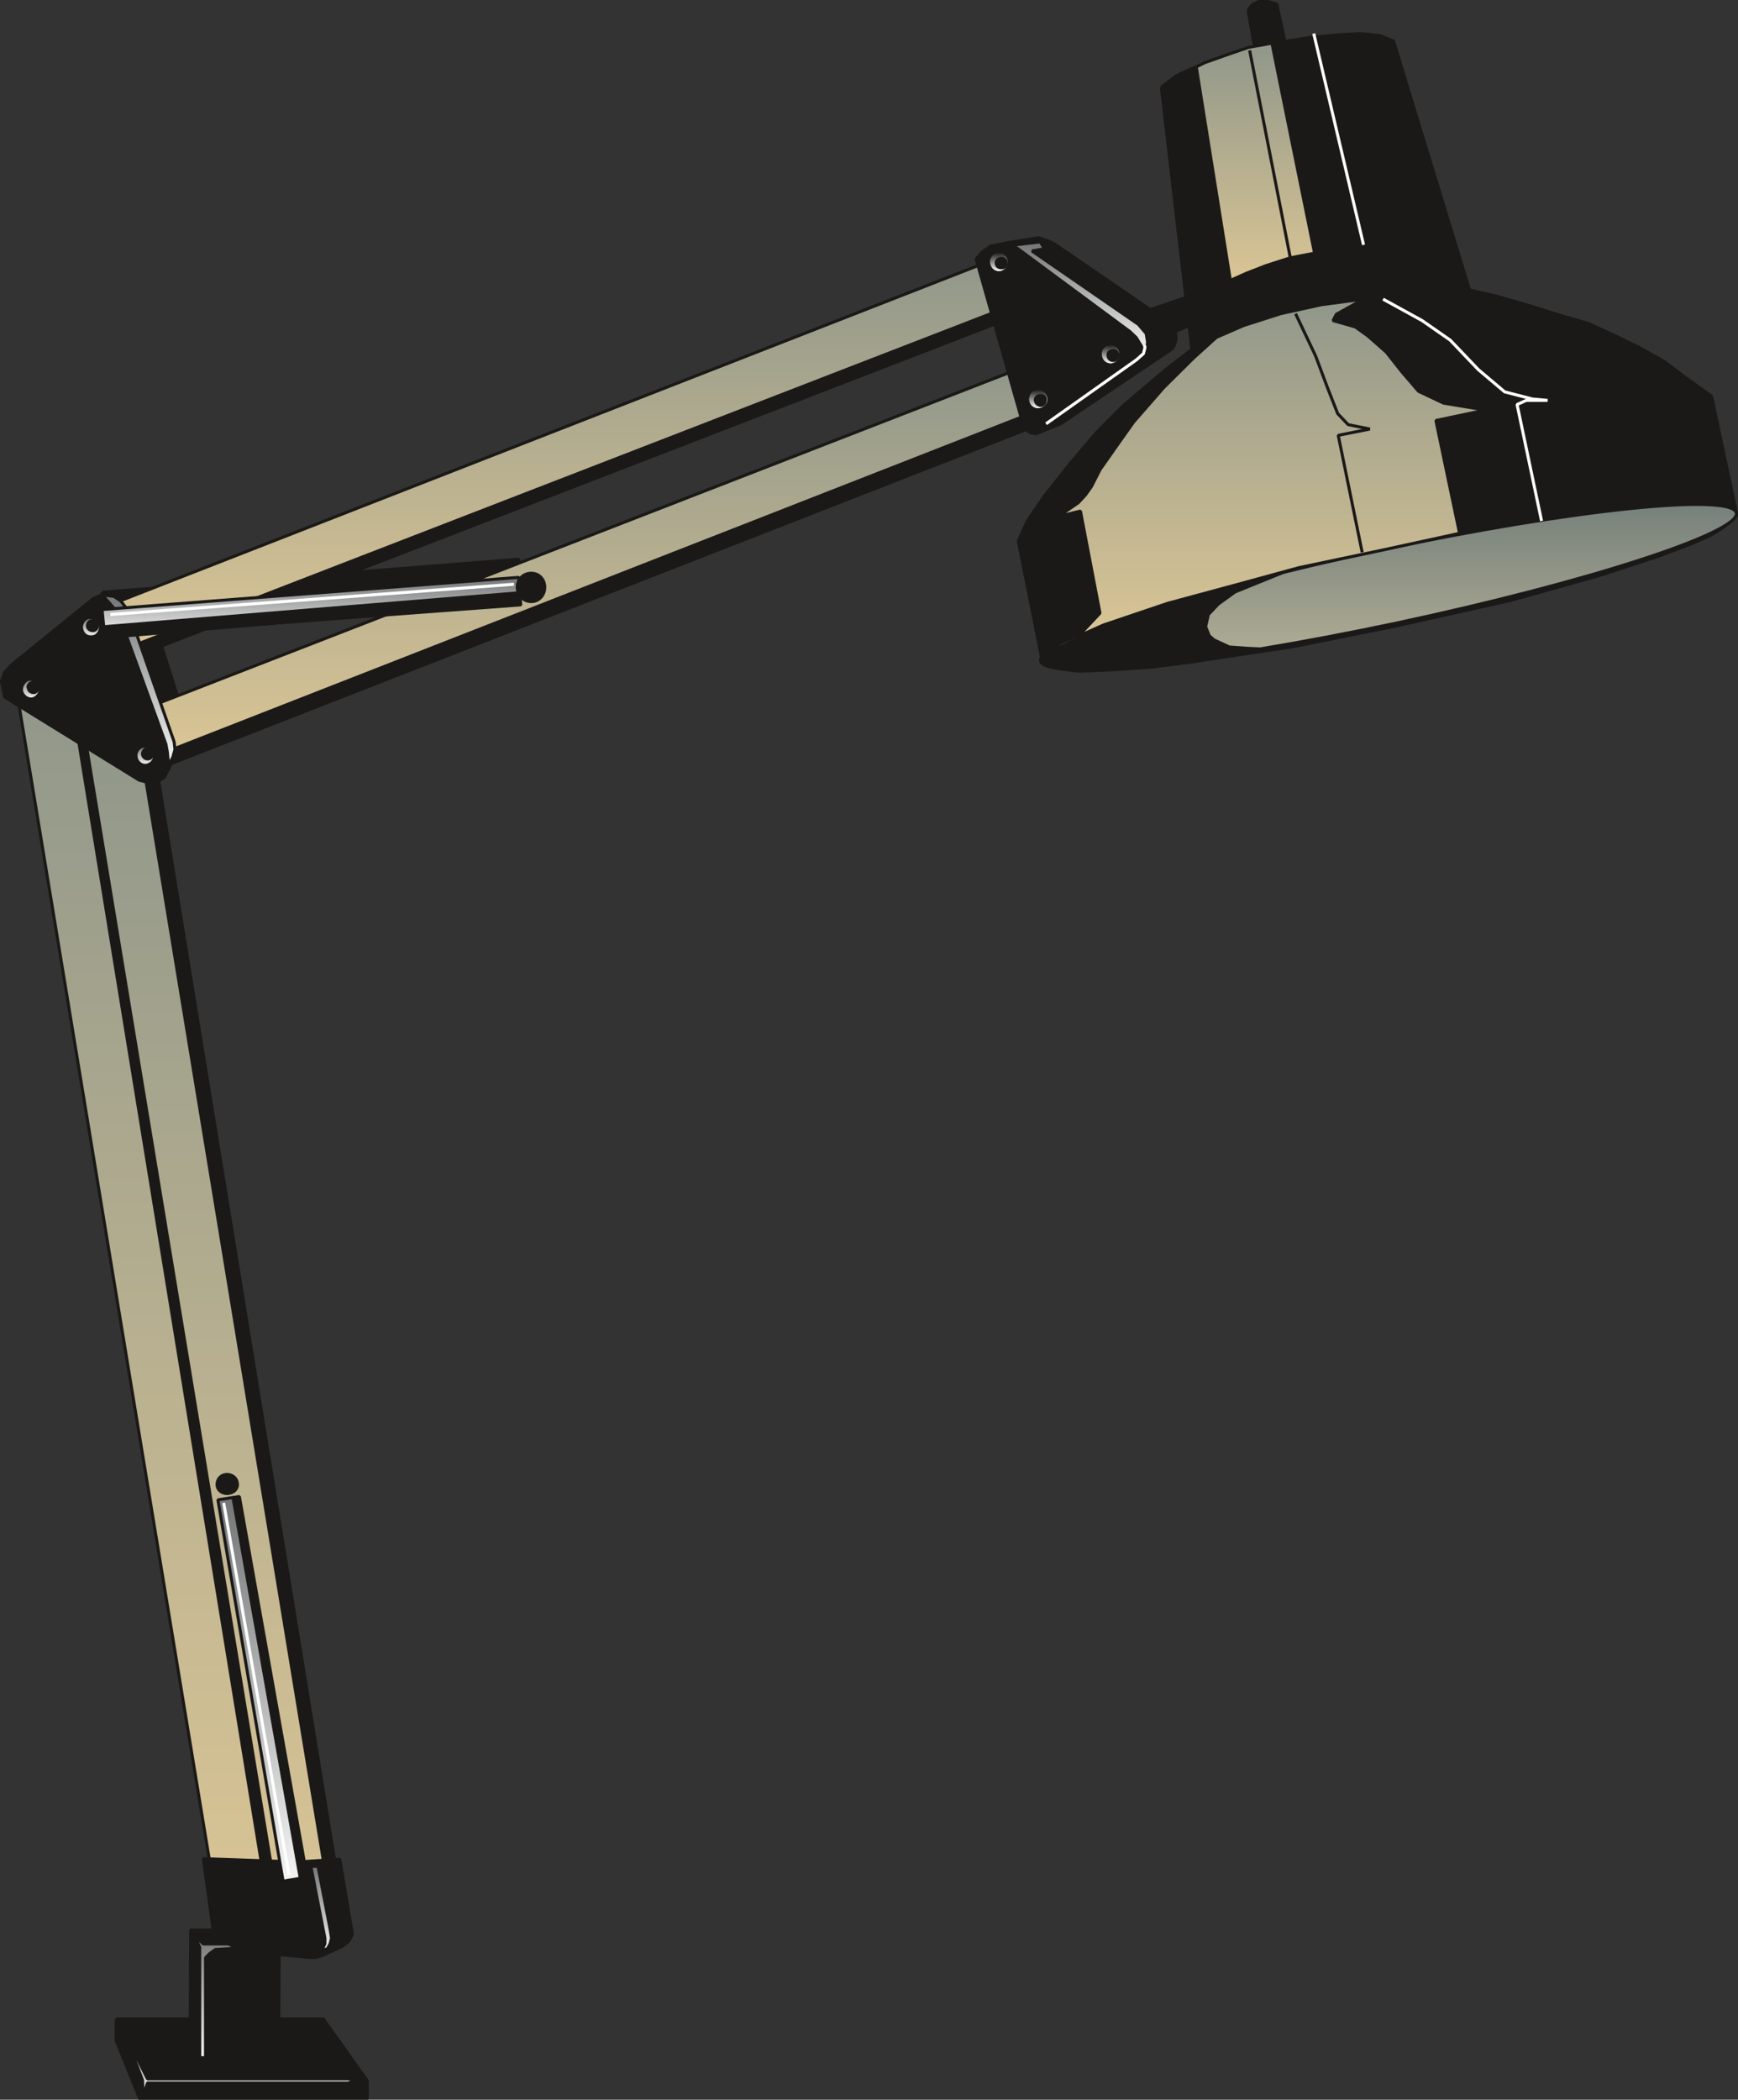 <svg xmlns="http://www.w3.org/2000/svg" version="1.2" width="63.17mm" height="76.3mm" viewBox="0 0 6317 7630" preserveAspectRatio="xMidYMid" fill-rule="evenodd" stroke-width="28.222" stroke-linejoin="round" xml:space="preserve"><rect x="0" y="0" width="6317" height="7630" fill="#333333" stroke="none"/><defs class="ClipPathGroup"><clipPath id="a" clipPathUnits="userSpaceOnUse"><path d="M0 0h6317v7630H0z"/></clipPath></defs><g class="SlideGroup"><g class="Slide" clip-path="url(#a)"><g class="Page"><g class="com.sun.star.drawing.PolyPolygonShape"><path class="BoundingBox" fill="none" d="M416 7330h926v304H416z"/><defs><linearGradient id="b" x1="878" y1="7626" x2="878" y2="7335" gradientUnits="userSpaceOnUse"><stop offset="0" style="stop-color:#1b1918"/><stop offset="1" style="stop-color:#1b1918"/></linearGradient></defs><path style="fill:url(#b)" d="M422 7336h753l160 225v66H508l-86-212v-79Z"/><path fill="none" stroke="#1B1918" stroke-width="11" stroke-linejoin="bevel" d="M422 7336h753l160 225v66H508l-86-212v-79Z"/></g><g class="com.sun.star.drawing.PolyPolygonShape"><path class="BoundingBox" fill="none" d="M433 2727h824v4274H433z"/><defs><linearGradient id="c" x1="844" y1="6993" x2="844" y2="2732" gradientUnits="userSpaceOnUse"><stop offset="0" style="stop-color:#1b1918"/><stop offset="1" style="stop-color:#1b1918"/></linearGradient></defs><path style="fill:url(#c)" d="m573 2814 677 4152-79 28-732-4261 134 81Z"/><path fill="none" stroke="#1B1918" stroke-width="11" stroke-linejoin="bevel" d="m573 2814 677 4152-79 28-732-4261 134 81Z"/></g><g class="com.sun.star.drawing.PolyPolygonShape"><path class="BoundingBox" fill="none" d="M256 2618h834v4393H256z"/><defs><linearGradient id="d" x1="672" y1="7004" x2="672" y2="2624" gradientUnits="userSpaceOnUse"><stop offset="0" style="stop-color:#1b1918"/><stop offset="1" style="stop-color:#1b1918"/></linearGradient></defs><path style="fill:url(#d)" d="m353 2649 730 4355H976L262 2624l91 25Z"/><path fill="none" stroke="#1B1918" stroke-width="11" stroke-linejoin="bevel" d="m353 2649 730 4355H976L262 2624l91 25Z"/></g><g class="com.sun.star.drawing.PolyPolygonShape"><path class="BoundingBox" fill="none" d="M299 2648h921v4362H299z"/><defs><linearGradient id="e" x1="759" y1="7002" x2="759" y2="2653" gradientUnits="userSpaceOnUse"><stop offset="0" style="stop-color:#dac595"/><stop offset="1" style="stop-color:#90978a"/></linearGradient></defs><path style="fill:url(#e)" d="m531 2841 682 4149-190 13-718-4349 226 187Z"/><path fill="none" stroke="#1B1918" stroke-width="11" stroke-linejoin="bevel" d="m531 2841 682 4149-190 13-718-4349 226 187Z"/></g><g class="com.sun.star.drawing.PolyPolygonShape"><path class="BoundingBox" fill="none" d="M47 2458h944v4538H47z"/><defs><linearGradient id="f" x1="518" y1="6988" x2="518" y2="2463" gradientUnits="userSpaceOnUse"><stop offset="0" style="stop-color:#dac595"/><stop offset="1" style="stop-color:#90978a"/></linearGradient></defs><path style="fill:url(#f)" d="m279 2651 705 4326-185 12L53 2464l226 187Z"/><path fill="none" stroke="#1B1918" stroke-width="11" stroke-linejoin="bevel" d="m279 2651 705 4326-185 12L53 2464l226 187Z"/></g><g class="com.sun.star.drawing.PolyPolygonShape"><path class="BoundingBox" fill="none" d="M560 1455h3179v1337H560z"/><defs><linearGradient id="g" x1="2149" y1="2785" x2="2149" y2="1461" gradientUnits="userSpaceOnUse"><stop offset="0" style="stop-color:#1b1918"/><stop offset="1" style="stop-color:#1b1918"/></linearGradient></defs><path style="fill:url(#g)" d="M3732 1560 596 2785l-30-109 3136-1215 30 99Z"/><path fill="none" stroke="#1B1918" stroke-width="11" stroke-linejoin="bevel" d="M3732 1560 596 2785l-30-109 3136-1215 30 99Z"/></g><g class="com.sun.star.drawing.PolyPolygonShape"><path class="BoundingBox" fill="none" d="M365 2026h1528v232H365z"/><defs><linearGradient id="h" x1="1128" y1="2250" x2="1128" y2="2031" gradientUnits="userSpaceOnUse"><stop offset="0" style="stop-color:#1b1918"/><stop offset="1" style="stop-color:#1b1918"/></linearGradient></defs><path style="fill:url(#h)" d="m371 2152 1515-120v93L381 2251l-10-99Z"/><path fill="none" stroke="#1B1918" stroke-width="11" stroke-linejoin="bevel" d="m371 2152 1515-120v93L381 2251l-10-99Z"/></g><g class="com.sun.star.drawing.PolyPolygonShape"><path class="BoundingBox" fill="none" d="M474 1089h3148v1292H474z"/><defs><linearGradient id="i" x1="2047" y1="2373" x2="2047" y2="1094" gradientUnits="userSpaceOnUse"><stop offset="0" style="stop-color:#1b1918"/><stop offset="1" style="stop-color:#1b1918"/></linearGradient></defs><path style="fill:url(#i)" d="M3615 1178 518 2374l-38-81 3135-1198v83Z"/><path fill="none" stroke="#1B1918" stroke-width="11" stroke-linejoin="bevel" d="M3615 1178 518 2374l-38-81 3135-1198v83Z"/></g><g class="com.sun.star.drawing.PolyPolygonShape"><path class="BoundingBox" fill="none" d="M-1 2143h685v707H-1z"/><defs><linearGradient id="j" x1="341" y1="2843" x2="341" y2="2149" gradientUnits="userSpaceOnUse"><stop offset="0" style="stop-color:#1b1918"/><stop offset="1" style="stop-color:#1b1918"/></linearGradient></defs><path style="fill:url(#j)" d="m540 2199 129 405 8 20v41l-48 97-31 61-23 17-38 3-31-8-489-302-5-25-7-32 12-33 26-28 295-239 33-15 31-7 61-5 35 2 24 15 18 33Z"/><path fill="none" stroke="#1B1918" stroke-width="11" stroke-linejoin="bevel" d="m540 2199 129 405 8 20v41l-48 97-31 61-23 17-38 3-31-8-489-302-5-25-7-32 12-33 26-28 295-239 33-15 31-7 61-5 35 2 24 15 18 33Z"/></g><g class="com.sun.star.drawing.ClosedBezierShape"><path class="BoundingBox" fill="none" d="M72 2462h82v85H72z"/><defs><linearGradient id="k" x1="112" y1="2540" x2="112" y2="2468" gradientUnits="userSpaceOnUse"><stop offset="0" style="stop-color:#f4f4f4"/><stop offset="1" style="stop-color:#737576"/></linearGradient></defs><path style="fill:url(#k)" d="m79 2513-1-4v-10l1-3 1-3 1-3 2-3 2-3 1-3 3-3 2-2 2-2 3-2 3-2 3-1 3-1h7l3 1h4l3 1 3 2 3 1 3 2 3 2 2 3 3 2 2 3 2 3 2 3 2 4v10l-1 4-1 3-1 3-1 4-2 3-2 3-2 2-2 3-3 2-2 2-3 2-4 2-3 1-3 1h-9l-3-1-3-1-3-2-3-1-3-2-3-2-2-3-3-2-2-3-2-3-1-4-1-3Z"/><path fill="none" stroke="#1B1918" stroke-width="11" stroke-linejoin="bevel" d="M79 2513c-4-18 7-37 23-44 18-4 37 7 45 26 2 18-8 39-27 44-15 5-36-7-41-26Z"/></g><g class="com.sun.star.drawing.ClosedBezierShape"><path class="BoundingBox" fill="none" d="M96 2474h50v50H96z"/><defs><linearGradient id="l" x1="120" y1="2520" x2="120" y2="2475" gradientUnits="userSpaceOnUse"><stop offset="0" style="stop-color:#1b1918"/><stop offset="1" style="stop-color:#1b1918"/></linearGradient></defs><path style="fill:url(#l)" d="M99 2502v-2l-1-2v-6l1-1 1-2 1-2 1-2 1-2 2-1 2-2 1-1 3-1 2-1 2-1h8l2 1 2 1h2l2 1 2 2 2 1 2 1 1 2 1 2 2 1v2l1 2v3l1 2-1 2v5l-1 2v2l-1 2-2 2-1 1-1 2-2 2-2 1-2 1-2 1-3 1h-6l-3-1h-2l-2-1-1-1-2-1-2-1-1-1-2-2-1-2-1-2-1-2-1-2-1-3Z"/><path fill="none" stroke="#1B1918" stroke-width="3" stroke-linejoin="bevel" d="M99 2502c-4-10 3-23 16-26 10-2 24 5 27 16 2 13-3 24-17 29-12 0-23-5-26-19Z"/></g><g class="com.sun.star.drawing.ClosedBezierShape"><path class="BoundingBox" fill="none" d="M290 2238h82v83h-82z"/><defs><linearGradient id="m" x1="330" y1="2314" x2="330" y2="2244" gradientUnits="userSpaceOnUse"><stop offset="0" style="stop-color:#f4f4f4"/><stop offset="1" style="stop-color:#737576"/></linearGradient></defs><path style="fill:url(#m)" d="m297 2286-1-3v-10l1-3 1-3 1-3 2-3 1-3 2-2 2-3 3-2 2-2 2-2 3-1 3-1 3-1h11l4 1 3 1 3 1 4 2 3 1 2 2 3 3 2 2 2 3 2 4 2 3 1 4 1 3v7l-1 4v3l-1 3-2 4-1 3-2 2-2 3-2 2-3 3-2 1-3 2-2 1-3 1-4 1h-12l-3-1-3-1-4-1-3-1-2-2-3-3-2-2-2-3-2-3-2-3-1-4-1-4Z"/><path fill="none" stroke="#1B1918" stroke-width="11" stroke-linejoin="bevel" d="M297 2286c-4-17 7-36 22-41 19-4 40 5 45 26 5 18-8 39-23 42-22 5-39-5-44-27Z"/></g><g class="com.sun.star.drawing.ClosedBezierShape"><path class="BoundingBox" fill="none" d="M312 2249h50v50h-50z"/><defs><linearGradient id="n" x1="336" y1="2295" x2="336" y2="2250" gradientUnits="userSpaceOnUse"><stop offset="0" style="stop-color:#1b1918"/><stop offset="1" style="stop-color:#1b1918"/></linearGradient></defs><path style="fill:url(#n)" d="M314 2279v-9l1-2 1-2v-2l1-2 1-2 2-1 1-2 1-1 2-1 2-1 2-1 1-1h3l3-1h7l2 1 2 1 2 1 2 1 2 1 2 1 1 2 1 1 1 2 1 2v2l1 3v7l-1 2v2l-1 2-1 2-1 2-2 2-1 2-2 1-1 1-2 2h-2l-2 1h-2l-3 1h-2l-2-1h-3l-2-1h-2l-2-1-1-1-2-2-2-1-1-2-1-1-2-2-1-3-1-2Z"/><path fill="none" stroke="#1B1918" stroke-width="3" stroke-linejoin="bevel" d="M314 2279c-2-13 5-24 15-27 14-4 27 3 29 14 3 13-5 26-15 29-14 2-24-3-29-16Z"/></g><g class="com.sun.star.drawing.ClosedBezierShape"><path class="BoundingBox" fill="none" d="M488 2705h80v83h-80z"/><defs><linearGradient id="o" x1="527" y1="2781" x2="527" y2="2711" gradientUnits="userSpaceOnUse"><stop offset="0" style="stop-color:#f4f4f4"/><stop offset="1" style="stop-color:#737576"/></linearGradient></defs><path style="fill:url(#o)" d="m495 2753-1-3v-10l1-3 1-3 1-3 1-3 2-3 2-2 2-3 3-2 3-2 3-2 3-1 4-1 3-1h9l4 1 3 1 3 1 3 2 2 1 3 2 2 3 2 2 2 3 1 4 1 3 1 4 1 3 1 4v10l-1 3-1 3-2 3-2 3-2 2-2 3-3 2-3 2-3 1-3 2-3 1-3 1h-10l-3-1-3-1-3-1-3-1-2-2-3-3-3-2-2-3-2-3-2-3-1-4-1-4Z"/><path fill="none" stroke="#1B1918" stroke-width="11" stroke-linejoin="bevel" d="M495 2753c-4-17 5-36 25-41 16-4 37 5 39 26 8 18-5 37-23 42-16 5-36-5-41-27Z"/></g><g class="com.sun.star.drawing.ClosedBezierShape"><path class="BoundingBox" fill="none" d="M512 2715h49v50h-49z"/><defs><linearGradient id="p" x1="536" y1="2761" x2="536" y2="2716" gradientUnits="userSpaceOnUse"><stop offset="0" style="stop-color:#1b1918"/><stop offset="1" style="stop-color:#1b1918"/></linearGradient></defs><path style="fill:url(#p)" d="M515 2746v-2l-1-2v-6l1-2 1-2 1-2 1-2 1-2 1-2 2-2 1-1 2-1 2-2 2-1h9l3 1 2 1 2 1 2 1 1 1 2 1 2 2 1 2 2 2 1 2 1 2 1 2v11l-1 2-1 2-1 2-1 1-1 2-2 2-1 1-2 1-2 1-2 1h-2l-2 1h-7l-2-1h-2l-2-1-2-1-2-1-1-2-2-1-1-2-1-1-1-2-1-2-1-2Z"/><path fill="none" stroke="#1B1918" stroke-width="3" stroke-linejoin="bevel" d="M515 2746c-4-11 3-24 14-29 13-2 24 5 29 18 2 11-5 24-16 26-13 3-24-5-27-15Z"/></g><g class="com.sun.star.drawing.PolyPolygonShape"><path class="BoundingBox" fill="none" d="M566 1320h3181v1414H566z"/><defs><linearGradient id="q" x1="2156" y1="2726" x2="2156" y2="1325" gradientUnits="userSpaceOnUse"><stop offset="0" style="stop-color:#dac595"/><stop offset="1" style="stop-color:#90978a"/></linearGradient></defs><path style="fill:url(#q)" d="M3732 1508 617 2727l-45-170 3168-1231-8 182Z"/><path fill="none" stroke="#1B1918" stroke-width="11" stroke-linejoin="bevel" d="M3732 1508 617 2727l-45-170 3168-1231-8 182Z"/></g><g class="com.sun.star.drawing.PolyPolygonShape"><path class="BoundingBox" fill="none" d="M411 929h3367v1419H411z"/><defs><linearGradient id="r" x1="2094" y1="2341" x2="2094" y2="935" gradientUnits="userSpaceOnUse"><stop offset="0" style="stop-color:#dac595"/><stop offset="1" style="stop-color:#90978a"/></linearGradient></defs><path style="fill:url(#r)" d="M3632 935 417 2191l81 150 3273-1267-139-139Z"/><path fill="none" stroke="#1B1918" stroke-width="11" stroke-linejoin="bevel" d="M3632 935 417 2191l81 150 3273-1267-139-139Z"/></g><g class="com.sun.star.drawing.PolyPolygonShape"><path class="BoundingBox" fill="none" d="M3542 858h875v725h-875z"/><defs><linearGradient id="s" x1="3979" y1="1576" x2="3979" y2="864" gradientUnits="userSpaceOnUse"><stop offset="0" style="stop-color:#1b1918"/><stop offset="1" style="stop-color:#1b1918"/></linearGradient></defs><path style="fill:url(#s)" d="m4366 1062-185 63-349-239-20-10-38-12-107 17-66 13-33 23-20 25 175 616 23 15 20 3 89-36 405-272 10-17 5-23-3-24 138-56-44-86Z"/><path fill="none" stroke="#1B1918" stroke-width="11" stroke-linejoin="bevel" d="m4366 1062-185 63-349-239-20-10-38-12-107 17-66 13-33 23-20 25 175 616 23 15 20 3 89-36 405-272 10-17 5-23-3-24 138-56-44-86Z"/></g><g class="com.sun.star.drawing.PolyPolygonShape"><path class="BoundingBox" fill="none" d="M3674 873h504v420h-504z"/><defs><linearGradient id="t" x1="3925" y1="1285" x2="3925" y2="878" gradientUnits="userSpaceOnUse"><stop offset="0" style="stop-color:#f4f4f4"/><stop offset="1" style="stop-color:#737576"/></linearGradient></defs><path style="fill:url(#t)" d="m3700 904 407 301 23 22 20 33 16 26 5-43-5-31-28-33-387-267 45-8-15-25-101 12 20 13Z"/><path fill="none" stroke="#1B1918" stroke-width="11" stroke-linejoin="bevel" d="m3700 904 407 301 23 22 20 33 16 26 5-43-5-31-28-33-387-267 45-8-15-25-101 12 20 13Z"/></g><g class="com.sun.star.drawing.ClosedBezierShape"><path class="BoundingBox" fill="none" d="M3595 915h72v75h-72z"/><defs><linearGradient id="u" x1="3630" y1="987" x2="3630" y2="917" gradientUnits="userSpaceOnUse"><stop offset="0" style="stop-color:#fff"/><stop offset="1" style="stop-color:#1b1918"/></linearGradient></defs><path style="fill:url(#u)" d="M3664 951v4l-1 4-1 3-1 3-1 4-2 3-2 2-2 3-3 2-2 2-3 2-3 1-3 1-3 1-3 1h-7l-3-1-3-1-3-1-3-1-3-2-3-2-2-2-2-3-2-2-2-3-1-4-1-3-1-3-1-4v-8l1-3 1-3 1-3 1-3 2-3 2-3 2-2 2-2 3-2 3-2 3-1 3-1 3-1 3-1h7l3 1 3 1 3 1 3 1 3 2 2 2 3 2 2 2 2 3 2 3 1 3 1 3 1 3 1 3v4Z"/><path fill="none" stroke="#1B1918" stroke-width="3" stroke-linejoin="bevel" d="M3664 951c0 21-16 36-33 36-19 0-34-15-34-36 0-19 15-34 34-34 17 0 33 15 33 34Z"/></g><g class="com.sun.star.drawing.ClosedBezierShape"><path class="BoundingBox" fill="none" d="M3615 933h49v47h-49z"/><defs><linearGradient id="v" x1="3639" y1="977" x2="3639" y2="935" gradientUnits="userSpaceOnUse"><stop offset="0" style="stop-color:#1b1918"/><stop offset="1" style="stop-color:#1b1918"/></linearGradient></defs><path style="fill:url(#v)" d="M3661 956v5l-1 2-1 2-1 2-1 2-1 1-1 2-2 1-2 1-1 1-2 1h-2l-2 1h-9l-2-1h-2l-2-1-2-1-2-1-1-1-2-2-1-1-1-2-1-2-1-2-1-2v-10l1-2 1-2 1-2 1-2 1-1 2-2 1-1 2-1 2-1 2-1h2l2-1h9l2 1h2l2 1 1 1 2 1 2 1 1 2 1 1 1 2 1 2 1 2 1 2v5Z"/><path fill="none" stroke="#1B1918" stroke-width="3" stroke-linejoin="bevel" d="M3661 956c0 14-10 21-21 21-13 0-23-7-23-21s10-21 23-21c11 0 21 7 21 21Z"/></g><g class="com.sun.star.drawing.ClosedBezierShape"><path class="BoundingBox" fill="none" d="M3737 1413h75v75h-75z"/><defs><linearGradient id="w" x1="3774" y1="1485" x2="3774" y2="1415" gradientUnits="userSpaceOnUse"><stop offset="0" style="stop-color:#fff"/><stop offset="1" style="stop-color:#1b1918"/></linearGradient></defs><path style="fill:url(#w)" d="M3809 1451v4l-1 3-1 3-1 3-2 3-2 3-2 3-3 2-2 2-3 2-3 2-3 1-3 1-4 1-3 1h-7l-3-1-3-1-3-1-3-1-3-2-3-2-2-2-2-2-2-3-2-3-1-3-1-3-1-3-1-3v-8l1-4 1-3 1-3 1-4 2-3 2-2 2-3 2-2 3-2 3-2 3-1 3-1 3-1 3-1h7l3 1 4 1 3 1 3 1 3 2 3 2 2 2 3 3 2 2 2 3 2 4 1 3 1 3 1 4v4Z"/><path fill="none" stroke="#1B1918" stroke-width="3" stroke-linejoin="bevel" d="M3809 1451c0 19-19 34-36 34-19 0-34-15-34-34 0-21 15-36 34-36 17 0 36 15 36 36Z"/></g><g class="com.sun.star.drawing.ClosedBezierShape"><path class="BoundingBox" fill="none" d="M3757 1431h49v49h-49z"/><defs><linearGradient id="x" x1="3781" y1="1477" x2="3781" y2="1433" gradientUnits="userSpaceOnUse"><stop offset="0" style="stop-color:#1b1918"/><stop offset="1" style="stop-color:#1b1918"/></linearGradient></defs><path style="fill:url(#x)" d="M3803 1453v5l-1 2v3l-1 2-1 2-1 2-2 1-1 2-2 1-1 1-2 1-2 1-2 1h-9l-2-1-2-1-2-1-2-1-2-1-2-2-1-1-2-2-1-2-1-2-1-3v-2l-1-2v-5l1-3v-2l1-2 1-1 1-2 2-2 1-1 2-1 2-1 2-1 2-1h2l2-1h9l2 1h2l2 1 1 1 2 1 1 1 2 1 1 2 1 2 1 1v2l1 2v5Z"/><path fill="none" stroke="#1B1918" stroke-width="3" stroke-linejoin="bevel" d="M3803 1453c0 14-8 24-21 24-11 0-23-10-23-24 0-13 12-20 23-20 13 0 21 7 21 20Z"/></g><g class="com.sun.star.drawing.ClosedBezierShape"><path class="BoundingBox" fill="none" d="M4001 1250h72v75h-72z"/><defs><linearGradient id="y" x1="4036" y1="1322" x2="4036" y2="1252" gradientUnits="userSpaceOnUse"><stop offset="0" style="stop-color:#fff"/><stop offset="1" style="stop-color:#1b1918"/></linearGradient></defs><path style="fill:url(#y)" d="M4070 1286v4l-1 4-1 3-1 3-1 4-2 3-2 2-2 3-3 2-2 2-3 2-3 1-3 1-3 1-3 1h-7l-3-1-3-1-3-1-3-1-3-2-3-2-2-2-2-3-2-2-2-3-1-4-1-3-1-3-1-4v-8l1-3 1-3 1-3 1-3 2-3 2-3 2-2 2-2 3-2 3-2 3-1 3-1 3-1 3-1h7l3 1 3 1 3 1 3 1 3 2 2 2 3 2 2 2 2 3 2 3 1 3 1 3 1 3 1 3v4Z"/><path fill="none" stroke="#1B1918" stroke-width="3" stroke-linejoin="bevel" d="M4070 1286c0 21-16 36-33 36-19 0-34-15-34-36 0-19 15-34 34-34 17 0 33 15 33 34Z"/></g><g class="com.sun.star.drawing.ClosedBezierShape"><path class="BoundingBox" fill="none" d="M4021 1268h49v49h-49z"/><defs><linearGradient id="z" x1="4045" y1="1314" x2="4045" y2="1270" gradientUnits="userSpaceOnUse"><stop offset="0" style="stop-color:#1b1918"/><stop offset="1" style="stop-color:#1b1918"/></linearGradient></defs><path style="fill:url(#z)" d="M4067 1290v5l-1 2-1 3-1 2-1 2-1 2-1 1-2 2-2 1-1 1-2 1-2 1-2 1h-9l-2-1-2-1-2-1-2-1-2-1-1-2-2-1-1-2-1-2-1-2-1-3-1-2v-10l1-2 1-2 1-1 1-2 1-2 2-1 1-1 2-1 2-1 2-1h2l2-1h9l2 1h2l2 1 1 1 2 1 2 1 1 1 1 2 1 2 1 1 1 2 1 2v5Z"/><path fill="none" stroke="#1B1918" stroke-width="3" stroke-linejoin="bevel" d="M4067 1290c0 14-10 24-21 24-13 0-23-10-23-24 0-13 10-20 23-20 11 0 21 7 21 20Z"/></g><g fill="none" class="com.sun.star.drawing.PolyLineShape"><path class="BoundingBox" d="M3796 1249h372v298h-372z"/><path stroke="#FFF" stroke-width="11" stroke-linejoin="bevel" d="M4161 1255v10l-5 20-26 23-328 232"/></g><g class="com.sun.star.drawing.PolyPolygonShape"><path class="BoundingBox" fill="none" d="M4215 116h1134v1160H4215z"/><defs><linearGradient id="A" x1="4781" y1="1268" x2="4781" y2="121" gradientUnits="userSpaceOnUse"><stop offset="0" style="stop-color:#1b1918"/><stop offset="1" style="stop-color:#1b1918"/></linearGradient></defs><path style="fill:url(#A)" d="m4221 317 53-41 53-25 92-36 101-30 94-25 140-23 105-10 84-5 71 7 51 20 277 907-1010 213-111-952Z"/><path fill="none" stroke="#1B1918" stroke-width="11" stroke-linejoin="bevel" d="m4221 317 53-41 53-25 92-36 101-30 94-25 140-23 105-10 84-5 71 7 51 20 277 907-1010 213-111-952Z"/></g><g class="com.sun.star.drawing.PolyPolygonShape"><path class="BoundingBox" fill="none" d="M4530-1h166v268h-166z"/><defs><linearGradient id="B" x1="4612" y1="259" x2="4612" y2="4" gradientUnits="userSpaceOnUse"><stop offset="0" style="stop-color:#1b1918"/><stop offset="1" style="stop-color:#1b1918"/></linearGradient></defs><path style="fill:url(#B)" d="m4536 38 15-21 25-12h31l34 10 48 223-113 22-40-222Z"/><path fill="none" stroke="#1B1918" stroke-width="11" stroke-linejoin="bevel" d="m4536 38 15-21 25-12h31l34 10 48 223-113 22-40-222Z"/></g><g class="com.sun.star.drawing.PolyPolygonShape"><path class="BoundingBox" fill="none" d="M3695 1048h2625v1398H3695z"/><defs><linearGradient id="C" x1="5007" y1="2438" x2="5007" y2="1053" gradientUnits="userSpaceOnUse"><stop offset="0" style="stop-color:#1b1918"/><stop offset="1" style="stop-color:#1b1918"/></linearGradient></defs><path style="fill:url(#C)" d="m4333 1269-86 66-79 66-92 79-91 92-97 114-91 115-63 92-33 73 88 440 51 23 81 10 120-5 147-10 140-18 371-56 369-74 422-94 325-91 216-71 114-43 71-31 41-25 28-21 17-15 11-15-92-430-96-69-74-56-91-51-92-45-96-44-97-28-112-35-124-36-97-22-1009 215Z"/><path fill="none" stroke="#1B1918" stroke-width="11" stroke-linejoin="bevel" d="m4333 1269-86 66-79 66-92 79-91 92-97 114-91 115-63 92-33 73 88 440 51 23 81 10 120-5 147-10 140-18 371-56 369-74 422-94 325-91 216-71 114-43 71-31 41-25 28-21 17-15 11-15-92-430-96-69-74-56-91-51-92-45-96-44-97-28-112-35-124-36-97-22-1009 215Z"/></g><g class="com.sun.star.drawing.ClosedBezierShape"><path class="BoundingBox" fill="none" d="M3776 1827h2543v612H3776z"/><defs><linearGradient id="D" x1="5047" y1="2430" x2="5047" y2="1833" gradientUnits="userSpaceOnUse"><stop offset="0" style="stop-color:#b5b197"/><stop offset="1" style="stop-color:#76807b"/></linearGradient></defs><path style="fill:url(#D)" d="m6311 1864 1 3-1 4-1 4-3 4-6 8-10 9-29 19-40 21-112 47-150 52-396 114-488 115-495 94-409 57-158 14-122 2-45-3-34-5-12-4-9-5-4-3-3-3-2-3-1-3v-3l1-4 1-4 2-4 7-8 10-9 29-19 40-21 112-48 150-53 396-115 487-115 494-94 409-56 159-13 122-2 45 3 34 6 12 4 10 5 3 3 3 3 2 3 1 3Z"/><path fill="none" stroke="#1B1918" stroke-width="11" stroke-linejoin="bevel" d="M6311 1864c15 71-541 252-1235 400-700 148-1279 209-1294 138-14-71 541-255 1235-403 697-148 1279-208 1294-135Z"/></g><g class="com.sun.star.drawing.PolyPolygonShape"><path class="BoundingBox" fill="none" d="M3781 2072h895v362h-895z"/><defs><linearGradient id="E" x1="4228" y1="2426" x2="4228" y2="2077" gradientUnits="userSpaceOnUse"><stop offset="0" style="stop-color:#1b1918"/><stop offset="1" style="stop-color:#1b1918"/></linearGradient></defs><path style="fill:url(#E)" d="m4669 2078-180 73-61 44-36 38-10 44 13 33 17 15 56 26 69 5 68 3-200 25-140 16-136 22-139 5h-94l-79-7-23-13-7-5 25-33 56-25 63-32 69-25 107-41 125-41 137-41 122-28 178-58Z"/><path fill="none" stroke="#1B1918" stroke-width="11" stroke-linejoin="bevel" d="m4669 2078-180 73-61 44-36 38-10 44 13 33 17 15 56 26 69 5 68 3-200 25-140 16-136 22-139 5h-94l-79-7-23-13-7-5 25-33 56-25 63-32 69-25 107-41 125-41 137-41 122-28 178-58Z"/></g><g class="com.sun.star.drawing.PolyPolygonShape"><path class="BoundingBox" fill="none" d="M3840 1081h1566v1238H3840z"/><defs><linearGradient id="F" x1="4622" y1="2311" x2="4622" y2="1086" gradientUnits="userSpaceOnUse"><stop offset="0" style="stop-color:#dac595"/><stop offset="1" style="stop-color:#90978a"/></linearGradient></defs><path style="fill:url(#F)" d="m4421 1226-84 76-108 107-109 125-61 86-61 87-31 61-22 31-26 28-73 50 81-20 71 371-79 84 92-41 234-79 252-68 223-61 304-64 281-61-86-410 180-38-152-25-91-43-61-71-56-71-67-59-46-33-81-23 12-23 99-55-152 20-150 33-134 43-99 43Z"/><path fill="none" stroke="#1B1918" stroke-width="11" stroke-linejoin="bevel" d="m4421 1226-84 76-108 107-109 125-61 86-61 87-31 61-22 31-26 28-73 50 81-20 71 371-79 84 92-41 234-79 252-68 223-61 304-64 281-61-86-410 180-38-152-25-91-43-61-71-56-71-67-59-46-33-81-23 12-23 99-55-152 20-150 33-134 43-99 43Z"/></g><g fill="none" class="com.sun.star.drawing.PolyLineShape"><path class="BoundingBox" d="M4703 1134h283v880h-283z"/><path stroke="#1B1918" stroke-width="11" stroke-linejoin="bevel" d="m4709 1140 73 154 43 115 37 94 38 40 79 16-115 23 87 425"/></g><g class="com.sun.star.drawing.PolyPolygonShape"><path class="BoundingBox" fill="none" d="M4342 151h443v875h-443z"/><defs><linearGradient id="G" x1="4563" y1="1019" x2="4563" y2="157" gradientUnits="userSpaceOnUse"><stop offset="0" style="stop-color:#dac595"/><stop offset="1" style="stop-color:#90978a"/></linearGradient></defs><path style="fill:url(#G)" d="m4348 243 124 776 58-26 72-28 87-28 89-17-155-763-85 15-81 28-79 28-30 15Z"/><path fill="none" stroke="#1B1918" stroke-width="11" stroke-linejoin="bevel" d="m4348 243 124 776 58-26 72-28 87-28 89-17-155-763-85 15-81 28-79 28-30 15Z"/></g><g fill="none" class="com.sun.star.drawing.LineShape"><path class="BoundingBox" d="M4536 177h161v768h-161z"/><path stroke="#1B1918" stroke-width="11" stroke-linejoin="bevel" d="m4690 938-148-755"/></g><g fill="none" class="com.sun.star.drawing.LineShape"><path class="BoundingBox" d="M4769 116h194v781h-194z"/><path stroke="#FFF" stroke-width="11" stroke-linejoin="bevel" d="m4775 122 181 768"/></g><g fill="none" class="com.sun.star.drawing.PolyLineShape"><path class="BoundingBox" d="M5021 1081h611v819h-611z"/><path stroke="#FFF" stroke-width="11" stroke-linejoin="bevel" d="m5027 1087 142 78 102 71 102 107 96 81 101 26 55 5h-78l-33 15 89 423"/></g><g class="com.sun.star.drawing.PolyPolygonShape"><path class="BoundingBox" fill="none" d="M365 2156h278v631H365z"/><defs><linearGradient id="H" x1="503" y1="2780" x2="503" y2="2162" gradientUnits="userSpaceOnUse"><stop offset="0" style="stop-color:#f4f4f4"/><stop offset="1" style="stop-color:#737576"/></linearGradient></defs><path style="fill:url(#H)" d="m434 2240-18-28-25-28-20-22 43 5 25 17 28 36 166 476 3 28-8 28-15 28-5-49-5-27-169-464Z"/><path fill="none" stroke="#1B1918" stroke-width="11" stroke-linejoin="bevel" d="m434 2240-18-28-25-28-20-22 43 5 25 17 28 36 166 476 3 28-8 28-15 28-5-49-5-27-169-464Z"/></g><g class="com.sun.star.drawing.PolyPolygonShape"><path class="BoundingBox" fill="none" d="M365 2092h1528v232H365z"/><defs><linearGradient id="I" x1="1128" y1="2316" x2="1128" y2="2097" gradientUnits="userSpaceOnUse"><stop offset="0" style="stop-color:#f4f4f4"/><stop offset="1" style="stop-color:#737576"/></linearGradient></defs><path style="fill:url(#I)" d="m371 2215 1515-117v91L381 2317l-10-102Z"/><path fill="none" stroke="#1B1918" stroke-width="11" stroke-linejoin="bevel" d="m371 2215 1515-117v91L381 2317l-10-102Z"/></g><g class="com.sun.star.drawing.ClosedBezierShape"><path class="BoundingBox" fill="none" d="M1874 2077h113v116h-113z"/><defs><linearGradient id="J" x1="1930" y1="2185" x2="1930" y2="2082" gradientUnits="userSpaceOnUse"><stop offset="0" style="stop-color:#1b1918"/><stop offset="1" style="stop-color:#1b1918"/></linearGradient></defs><path style="fill:url(#J)" d="M1980 2134v5l-1 6-1 5-2 4-2 5-2 4-3 4-3 4-3 3-4 3-4 3-5 2-4 2-5 1-5 1h-10l-6-1-4-1-5-2-5-2-4-3-4-3-3-3-4-4-3-4-2-4-2-5-2-4-1-5-1-6v-10l1-6 1-4 2-5 2-5 2-4 3-4 4-3 3-4 4-3 4-2 5-2 5-2 4-1 6-1h10l5 1 5 1 4 2 5 2 4 2 4 3 3 4 3 3 3 4 2 4 2 5 2 5 1 4 1 6v5Z"/><path fill="none" stroke="#1B1918" stroke-width="11" stroke-linejoin="bevel" d="M1980 2134c0 29-21 52-49 52-29 0-51-23-51-52s22-51 51-51c28 0 49 22 49 51Z"/></g><g class="com.sun.star.drawing.PolyPolygonShape"><path class="BoundingBox" fill="none" d="M375 2148h1525v169H375z"/><defs><linearGradient id="K" x1="1137" y1="2310" x2="1137" y2="2154" gradientUnits="userSpaceOnUse"><stop offset="0" style="stop-color:#1b1918"/><stop offset="1" style="stop-color:#1b1918"/></linearGradient></defs><path style="fill:url(#K)" d="m381 2277 1507-123 5 44-1512 112v-33Z"/><path fill="none" stroke="#1B1918" stroke-width="11" stroke-linejoin="bevel" d="m381 2277 1507-123 5 44-1512 112v-33Z"/></g><g fill="none" class="com.sun.star.drawing.LineShape"><path class="BoundingBox" d="M395 2117h1480v123H395z"/><path stroke="#FFF" stroke-width="11" stroke-linejoin="bevel" d="m401 2233 1467-110"/></g><g class="com.sun.star.drawing.PolyPolygonShape"><path class="BoundingBox" fill="none" d="M733 6748h555v372H733z"/><defs><linearGradient id="L" x1="1010" y1="7112" x2="1010" y2="6753" gradientUnits="userSpaceOnUse"><stop offset="0" style="stop-color:#1b1918"/><stop offset="1" style="stop-color:#1b1918"/></linearGradient></defs><path style="fill:url(#L)" d="m739 6754 343 12 153-10 46 273-13 25-23 18-71 33-26 8h-25l-339-33-45-326Z"/><path fill="none" stroke="#1B1918" stroke-width="11" stroke-linejoin="bevel" d="m739 6754 343 12 153-10 46 273-13 25-23 18-71 33-26 8h-25l-339-33-45-326Z"/></g><g class="com.sun.star.drawing.PolyPolygonShape"><path class="BoundingBox" fill="none" d="M1124 6776h88v324h-88z"/><defs><linearGradient id="M" x1="1167" y1="7092" x2="1167" y2="6781" gradientUnits="userSpaceOnUse"><stop offset="0" style="stop-color:#f4f4f4"/><stop offset="1" style="stop-color:#737576"/></linearGradient></defs><path style="fill:url(#M)" d="m1130 6782 51 261v20l-7 15-18 15 34-12 10-18 5-20-5-32-44-229h-26Z"/><path fill="none" stroke="#1B1918" stroke-width="11" stroke-linejoin="bevel" d="m1130 6782 51 261v20l-7 15-18 15 34-12 10-18 5-20-5-32-44-229h-26Z"/></g><g class="com.sun.star.drawing.PolyPolygonShape"><path class="BoundingBox" fill="none" d="M685 7007h337v451H685z"/><defs><linearGradient id="N" x1="853" y1="7451" x2="853" y2="7013" gradientUnits="userSpaceOnUse"><stop offset="0" style="stop-color:#1b1918"/><stop offset="1" style="stop-color:#1b1918"/></linearGradient></defs><path style="fill:url(#N)" d="M693 7013h322l-2 438H691l2-438Z"/><path fill="none" stroke="#1B1918" stroke-width="11" stroke-linejoin="bevel" d="M693 7013h322l-2 438H691l2-438Z"/></g><g class="com.sun.star.drawing.PolyPolygonShape"><path class="BoundingBox" fill="none" d="M444 7375h862v250H444z"/><defs><linearGradient id="O" x1="874" y1="7617" x2="874" y2="7380" gradientUnits="userSpaceOnUse"><stop offset="0" style="stop-color:#f4f4f4"/><stop offset="1" style="stop-color:#737576"/></linearGradient></defs><path style="fill:url(#O)" d="m450 7381 86 173h763l-33 15H536l-15 49-3-59-68-178Z"/><path fill="none" stroke="#1B1918" stroke-width="11" stroke-linejoin="bevel" d="m450 7381 86 173h763l-33 15H536l-15 49-3-59-68-178Z"/></g><g class="com.sun.star.drawing.PolyPolygonShape"><path class="BoundingBox" fill="none" d="M700 7025h169v459H700z"/><defs><linearGradient id="P" x1="784" y1="7477" x2="784" y2="7031" gradientUnits="userSpaceOnUse"><stop offset="0" style="stop-color:#f4f4f4"/><stop offset="1" style="stop-color:#737576"/></linearGradient></defs><path style="fill:url(#P)" d="m862 7076-33-12h-90l-33-33 20 45v401h21v-363l15-15 21-15 51-3 28-5Z"/><path fill="none" stroke="#1B1918" stroke-width="11" stroke-linejoin="bevel" d="m862 7076-33-12h-90l-33-33 20 45v401h21v-363l15-15 21-15 51-3 28-5Z"/></g><g class="com.sun.star.drawing.PolyPolygonShape"><path class="BoundingBox" fill="none" d="M786 5432h337v1411H786z"/><defs><linearGradient id="Q" x1="954" y1="6836" x2="954" y2="5438" gradientUnits="userSpaceOnUse"><stop offset="0" style="stop-color:#f4f4f4"/><stop offset="1" style="stop-color:#737576"/></linearGradient></defs><path style="fill:url(#Q)" d="M1116 6821 870 5438l-78 12 237 1386 87-15Z"/><path fill="none" stroke="#1B1918" stroke-width="11" stroke-linejoin="bevel" d="M1116 6821 870 5438l-78 12 237 1386 87-15Z"/></g><g class="com.sun.star.drawing.ClosedBezierShape"><path class="BoundingBox" fill="none" d="M783 5352h87v82h-87z"/><defs><linearGradient id="R" x1="826" y1="5430" x2="826" y2="5353" gradientUnits="userSpaceOnUse"><stop offset="0" style="stop-color:#1b1918"/><stop offset="1" style="stop-color:#1b1918"/></linearGradient></defs><path style="fill:url(#R)" d="M867 5395v4l-1 3-1 4-1 3-2 3-2 3-2 3-3 3-3 2-3 2-4 2-3 1-4 1-4 1-5 1h-8l-4-1-4-1-4-1-3-1-4-2-3-2-3-2-2-3-2-3-2-3-2-3-1-3-1-4-1-3v-8l1-5 1-4 1-4 2-3 2-4 2-3 2-2 3-3 3-2 4-2 3-2 4-1 4-1 4-1h8l5 1 4 1 4 1 3 2 4 2 3 2 3 3 3 2 2 3 2 4 2 3 1 4 1 4 1 5v4Z"/><path fill="none" stroke="#1B1918" stroke-width="3" stroke-linejoin="bevel" d="M867 5395c0 20-18 36-42 36-23 0-40-16-40-36 0-24 17-41 40-41 24 0 42 17 42 41Z"/></g><g class="com.sun.star.drawing.PolyPolygonShape"><path class="BoundingBox" fill="none" d="M841 5434h278v1398H841z"/><defs><linearGradient id="S" x1="979" y1="6828" x2="979" y2="5435" gradientUnits="userSpaceOnUse"><stop offset="0" style="stop-color:#1b1918"/><stop offset="1" style="stop-color:#1b1918"/></linearGradient></defs><path style="fill:url(#S)" d="m843 5443 245 1386 28-7-246-1386-27 7Z"/><path fill="none" stroke="#1B1918" stroke-width="3" stroke-linejoin="bevel" d="m843 5443 245 1386 28-7-246-1386-27 7Z"/></g><g fill="none" class="com.sun.star.drawing.LineShape"><path class="BoundingBox" d="M807 5455h250v1365H807z"/><path stroke="#FFF" stroke-width="11" stroke-linejoin="bevel" d="m813 5461 237 1352"/></g></g></g></g></svg>
